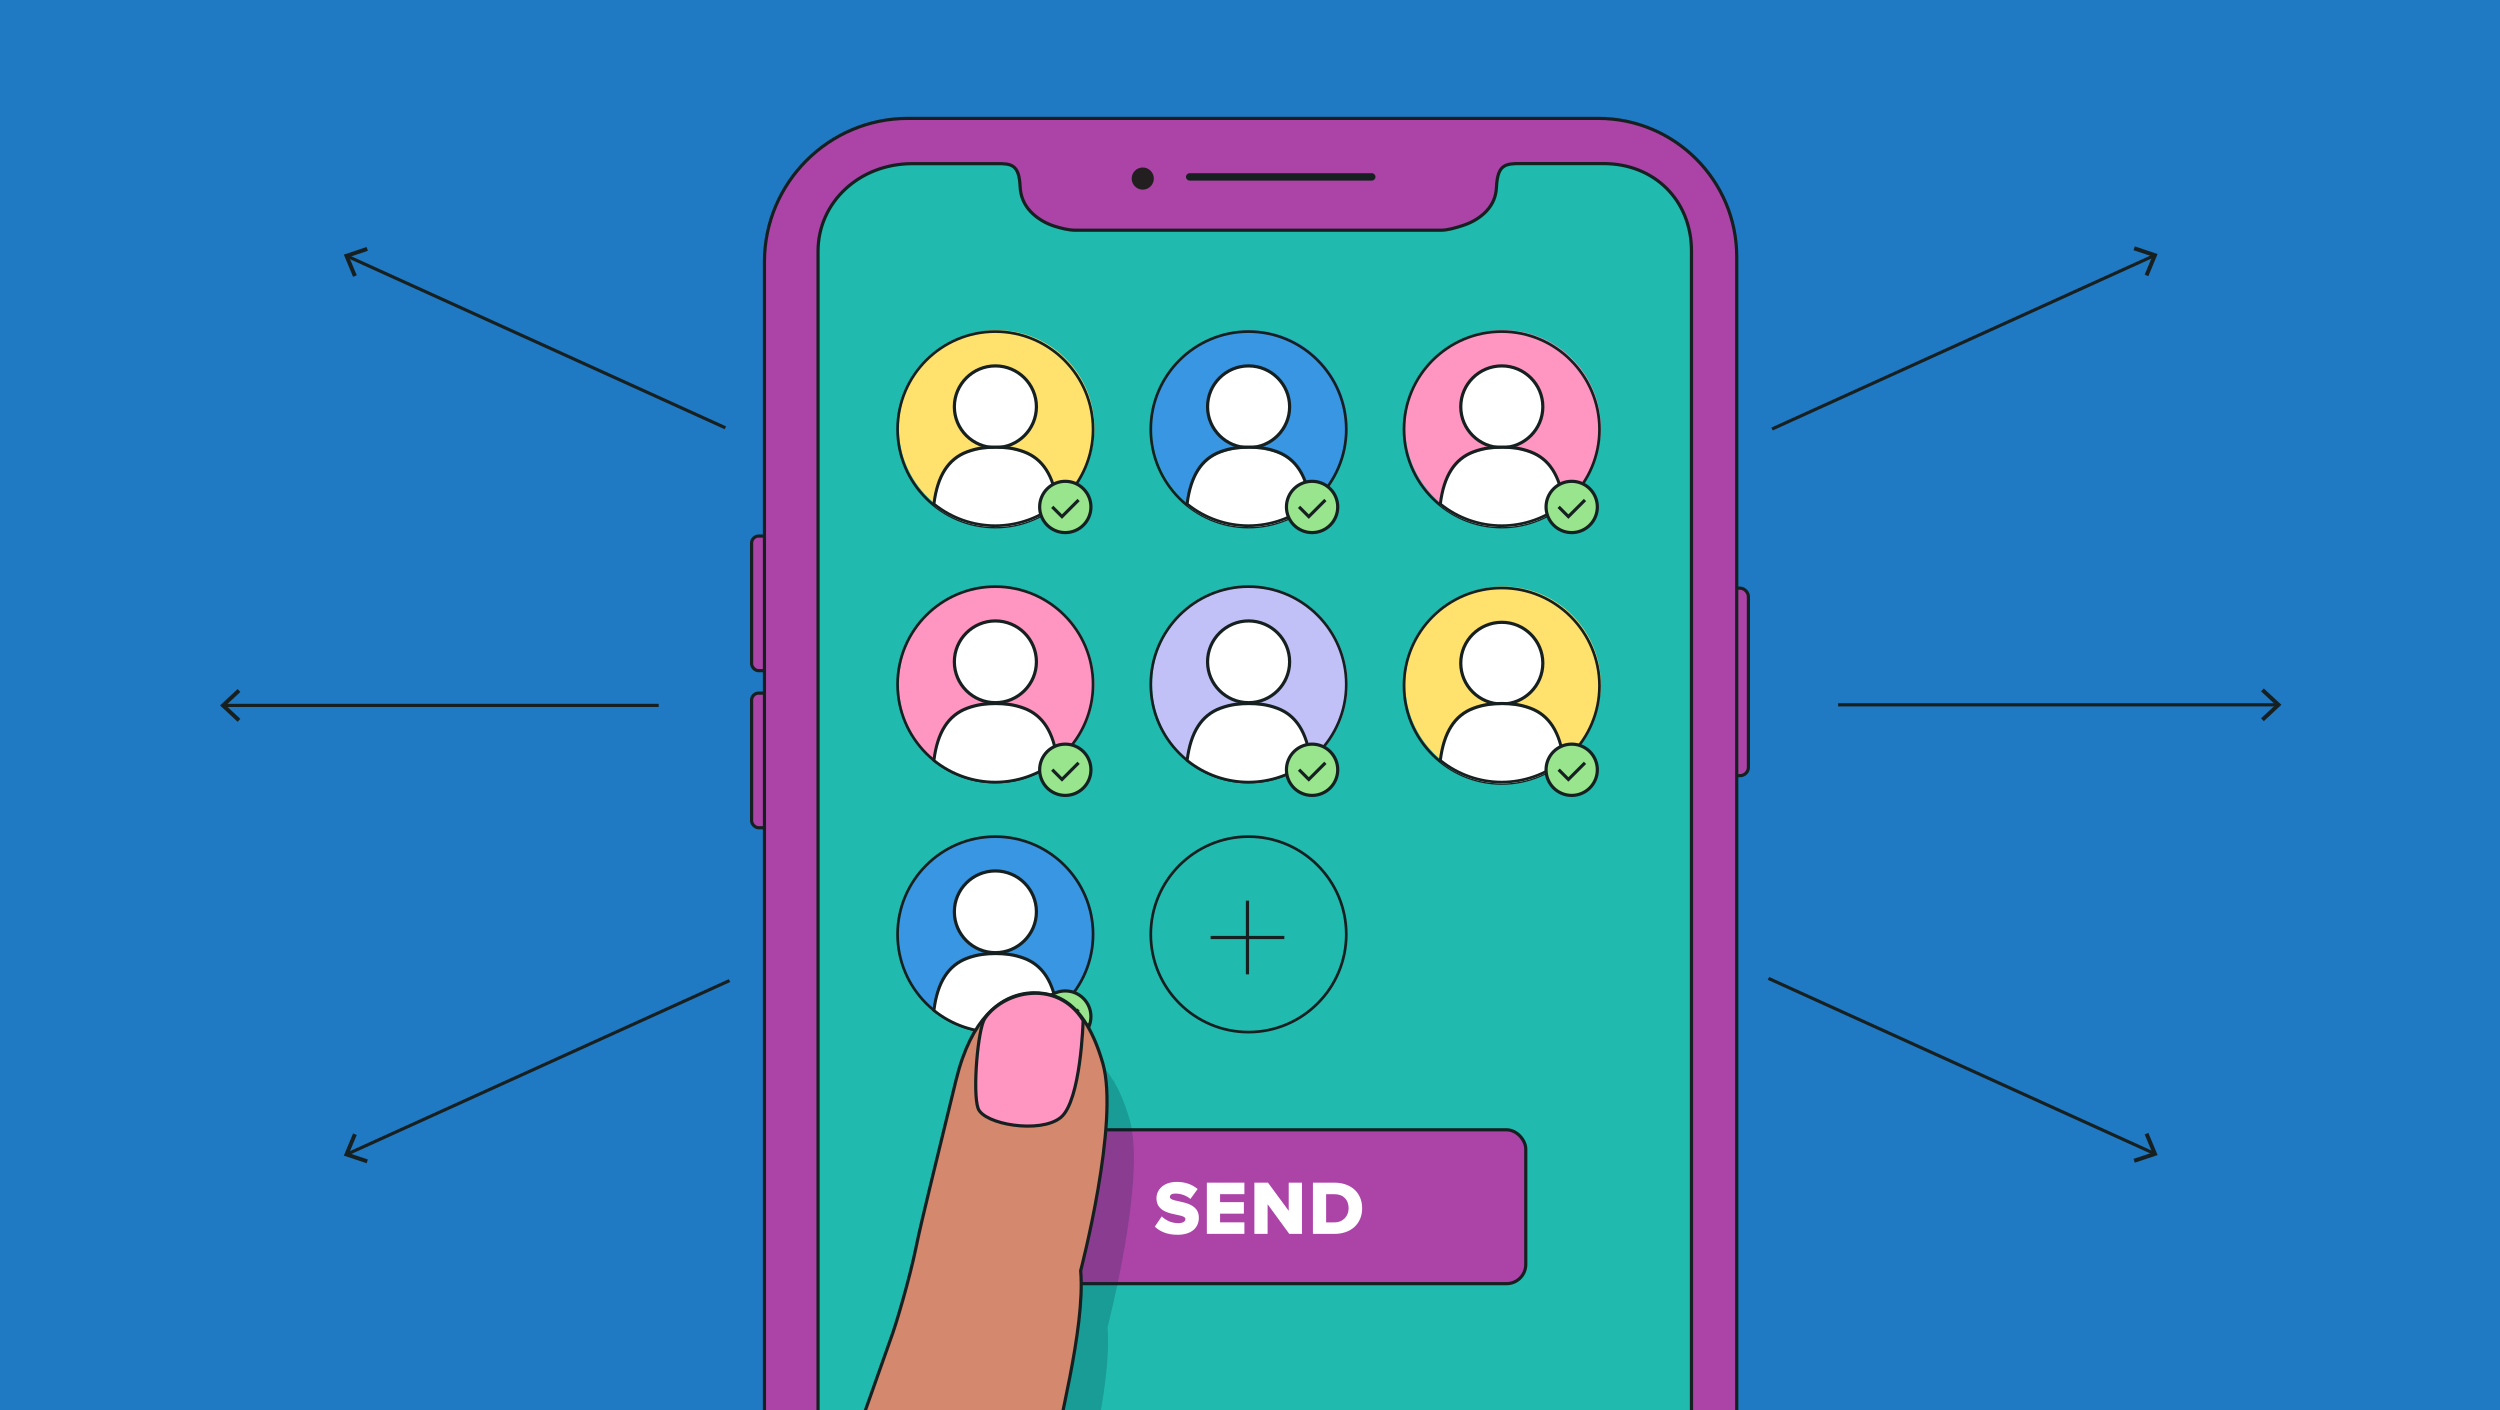 <svg xmlns="http://www.w3.org/2000/svg" xmlns:xlink="http://www.w3.org/1999/xlink" viewBox="0 0 780 440"><rect x="0" y="0" width="780" height="440" fill="#333333" stroke="none"/><clipPath id="a"><path d="m0 0h780v440h-780z"></path></clipPath><g clip-path="url(#a)"><path d="m0 0h780v440h-780z" fill="#2079c3"></path><path d="m390.9 219.9h319.54" fill="none" stroke="#162020" stroke-miterlimit="10"></path><path d="m706.3 225.01-.85-.91 4.51-4.2-4.51-4.19.85-.92 5.5 5.11z" fill="#162020"></path><path d="m389.94 207.81 282-128" fill="none" stroke="#162020" stroke-miterlimit="10"></path><path d="m670.28 86.18-1.15-.48 2.37-5.69-5.84-1.95.4-1.19 7.11 2.39z" fill="#162020"></path><path d="m389.94 231.81 282 128" fill="none" stroke="#162020" stroke-miterlimit="10"></path><path d="m666.06 362.76-.4-1.19 5.84-1.95-2.37-5.69 1.15-.48 2.89 6.93z" fill="#162020"></path><path d="m389.54 220.09h-319.54" fill="none" stroke="#162020" stroke-miterlimit="10"></path><path d="m74.14 214.98.85.91-4.51 4.2 4.51 4.19-.85.92-5.5-5.11z" fill="#162020"></path><path d="m390.5 208-282-128" fill="none" stroke="#162020" stroke-miterlimit="10"></path><path d="m114.38 77.06.4 1.18-5.84 1.96 2.37 5.68-1.15.49-2.89-6.93z" fill="#162020"></path><path d="m390.5 232-282 128" fill="none" stroke="#162020" stroke-miterlimit="10"></path><path d="m110.16 353.63 1.15.48-2.37 5.69 5.84 1.96-.4 1.18-7.11-2.38z" fill="#162020"></path><circle cx="389.5" cy="218.5" fill="#2079c3" r="184"></circle><rect fill="#ac44a8" height="58.5" rx="2.59" stroke="#162020" stroke-miterlimit="10" width="9" x="536.5" y="183.5"></rect><rect fill="#ac44a8" height="42" rx="2.19" stroke="#162020" stroke-miterlimit="10" width="9" x="234.5" y="167.25"></rect><rect fill="#ac44a8" height="42" rx="2.19" stroke="#162020" stroke-miterlimit="10" width="9" x="234.5" y="216.25"></rect><path d="m274.39 42.42h223.61c17.09 0 30.94 13.85 30.94 30.94v535.55c0 17.09-13.85 30.94-30.94 30.94h-222.04c-17.05 0-30.89-13.8-30.94-30.85l-1.57-535.55c-.05-17.12 13.81-31.03 30.94-31.03z" fill="#816fea"></path><path d="m497.99 44.28c16.03 0 29.08 13.04 29.08 29.08v535.55c0 16.03-13.04 29.08-29.08 29.08h-222.04c-15.99 0-29.03-13.01-29.08-28.99l-1.57-535.55c-.02-7.78 2.99-15.1 8.49-20.62 5.5-5.51 12.81-8.55 20.59-8.55h223.61" fill="#20bbae"></path><path d="m238.5 611.47c0 24.76 20.14 44.91 44.91 44.91h215.28c23.81 0 43.17-19.37 43.17-43.17v-533.1c0-23.81-19.37-43.17-43.17-43.17h-215.42c-24.68 0-44.76 20.08-44.76 44.76v529.77zm261.78 27.31h-215.62c-15.68 0-29.43-13.7-29.43-29.31v-531.07c0-15.33 12.93-27.34 29.43-27.34h26.12c4.85-.06 7.17.23 7.5 7.18.14 2.98 1.18 5.49 3.18 7.67 1.95 2.1 4.64 3.76 7.56 4.67 1.86.58 4.3 1.25 6.6 1.25h113.94c2.14 0 4.51-.74 6.6-1.39 3.05-.95 5.66-2.52 7.58-4.54 2.01-2.16 3.02-4.55 3.16-7.5.34-7.08 2.73-7.41 7.8-7.36h25.6c15.9 0 27.45 11.5 27.45 27.34v531.07c0 16.44-12.06 29.31-27.45 29.31z" fill="#ac44a8" stroke="#162020" stroke-miterlimit="10"></path><circle cx="356.54" cy="55.71" fill="#231f20" r="3.46"></circle><path d="m371.18 54.03h56.81c.64 0 1.16.52 1.16 1.16s-.52 1.16-1.16 1.16h-56.81c-.64 0-1.16-.52-1.16-1.16s.52-1.16 1.16-1.16z" fill="#162020"></path><circle cx="310.96" cy="133.5" fill="#ffe16e" r="30.5"></circle><path d="m310.54 164.87c-17.05 0-30.92-13.87-30.92-30.92s13.87-30.92 30.92-30.92 30.92 13.87 30.92 30.92-13.87 30.92-30.92 30.92zm0-60.99c-16.58 0-30.07 13.49-30.07 30.07s13.49 30.07 30.07 30.07 30.07-13.49 30.07-30.07-13.49-30.07-30.07-30.07z" fill="#162020"></path><path d="m310.56 114.16c-7.06 0-12.8 5.72-12.8 12.75s5.74 12.75 12.8 12.75 12.8-5.72 12.8-12.75-5.74-12.75-12.8-12.75z" fill="#fff" stroke="#162020" stroke-miterlimit="10"></path><path d="m310.54 164.45c7.32 0 14.04-2.58 19.3-6.89-1.08-8.56-4.39-13.92-10.3-16.14-3.36-1.26-6.3-1.47-9.08-1.48v.07h.16s.84 0 .84 0v-.07c-3.46.02-6.4.22-9.76 1.48-5.94 2.23-9.25 7.63-10.32 16.25 5.24 4.23 11.9 6.77 19.16 6.77z" fill="#fff"></path><path d="m310.54 164.44c-7.06 0-13.96-2.44-19.45-6.88l-.2-.16.03-.26c1.1-8.92 4.57-14.36 10.61-16.63 3.46-1.3 6.44-1.5 8.91-1.51h.34c2.47.02 5.46.21 8.91 1.51 6.01 2.26 9.48 7.66 10.6 16.52l.03.25-.2.16c-5.51 4.51-12.47 6.99-19.59 6.99zm-18.66-7.36c5.29 4.2 11.9 6.51 18.66 6.51s13.5-2.35 18.81-6.62c-1.1-8.33-4.37-13.4-9.97-15.51-3.32-1.25-6.21-1.44-8.59-1.46h-.33c-2.38.02-5.27.21-8.59 1.46-5.63 2.12-8.9 7.23-9.99 15.62z" fill="#162020"></path><circle cx="389.96" cy="133.5" fill="#3896e3" r="30.5"></circle><path d="m389.54 164.87c-17.05 0-30.92-13.87-30.92-30.92s13.87-30.92 30.92-30.92 30.92 13.87 30.92 30.92-13.87 30.92-30.92 30.92zm0-60.99c-16.58 0-30.07 13.49-30.07 30.07s13.49 30.07 30.07 30.07 30.07-13.49 30.07-30.07-13.49-30.07-30.07-30.07z" fill="#162020"></path><path d="m389.56 114.16c-7.06 0-12.8 5.72-12.8 12.75s5.74 12.75 12.8 12.75 12.8-5.72 12.8-12.75-5.74-12.75-12.8-12.75z" fill="#fff" stroke="#162020" stroke-miterlimit="10"></path><path d="m389.54 164.45c7.32 0 14.04-2.58 19.3-6.89-1.08-8.56-4.39-13.92-10.3-16.14-3.36-1.26-6.3-1.47-9.08-1.48v.07h.16s.84 0 .84 0v-.07c-3.46.02-6.4.22-9.76 1.48-5.94 2.23-9.25 7.63-10.32 16.25 5.24 4.23 11.9 6.77 19.16 6.77z" fill="#fff"></path><path d="m389.54 164.44c-7.06 0-13.96-2.44-19.45-6.88l-.2-.16.03-.26c1.1-8.92 4.57-14.36 10.61-16.63 3.46-1.3 6.44-1.5 8.91-1.51h.34c2.47.02 5.46.21 8.91 1.51 6.01 2.26 9.48 7.66 10.6 16.52l.03.25-.2.16c-5.51 4.51-12.47 6.99-19.59 6.99zm-18.66-7.36c5.29 4.2 11.9 6.51 18.66 6.51s13.5-2.35 18.81-6.62c-1.1-8.33-4.37-13.4-9.97-15.51-3.32-1.25-6.21-1.44-8.59-1.46h-.33c-2.38.02-5.27.21-8.59 1.46-5.63 2.12-8.9 7.23-9.99 15.62z" fill="#162020"></path><circle cx="468.96" cy="133.5" fill="#ff95c1" r="30.5"></circle><path d="m468.54 164.87c-17.05 0-30.92-13.87-30.92-30.92s13.87-30.92 30.92-30.92 30.92 13.87 30.92 30.92-13.87 30.92-30.92 30.92zm0-60.99c-16.58 0-30.07 13.49-30.07 30.07s13.49 30.07 30.07 30.07 30.07-13.49 30.07-30.07-13.49-30.07-30.07-30.07z" fill="#162020"></path><path d="m468.56 114.16c-7.06 0-12.8 5.72-12.8 12.75s5.74 12.75 12.8 12.75 12.8-5.72 12.8-12.75-5.74-12.75-12.8-12.75z" fill="#fff" stroke="#162020" stroke-miterlimit="10"></path><path d="m468.54 164.45c7.32 0 14.04-2.58 19.3-6.89-1.08-8.56-4.39-13.92-10.3-16.14-3.36-1.26-6.3-1.47-9.08-1.48v.07h.16s.84 0 .84 0v-.07c-3.46.02-6.4.22-9.76 1.48-5.94 2.23-9.25 7.63-10.32 16.25 5.24 4.23 11.9 6.77 19.16 6.77z" fill="#fff"></path><path d="m468.54 164.44c-7.06 0-13.96-2.44-19.45-6.88l-.2-.16.03-.26c1.1-8.92 4.57-14.36 10.61-16.63 3.46-1.3 6.44-1.5 8.91-1.51h.34c2.47.02 5.46.21 8.91 1.51 6.01 2.26 9.48 7.66 10.6 16.52l.03.25-.2.16c-5.51 4.51-12.47 6.99-19.59 6.99zm-18.66-7.36c5.29 4.2 11.9 6.51 18.66 6.51s13.5-2.35 18.81-6.62c-1.1-8.33-4.37-13.4-9.97-15.51-3.32-1.25-6.21-1.44-8.59-1.46h-.33c-2.38.02-5.27.21-8.59 1.46-5.63 2.12-8.9 7.23-9.99 15.62z" fill="#162020"></path><circle cx="310.96" cy="213.5" fill="#ff95c1" r="30.5"></circle><path d="m310.54 244.44c-17.05 0-30.92-13.87-30.92-30.92s13.87-30.92 30.92-30.92 30.92 13.87 30.92 30.92-13.87 30.92-30.92 30.92zm0-60.99c-16.58 0-30.07 13.49-30.07 30.07s13.49 30.07 30.07 30.07 30.07-13.49 30.07-30.07-13.49-30.07-30.07-30.07z" fill="#162020"></path><path d="m310.56 193.73c-7.06 0-12.8 5.72-12.8 12.75s5.74 12.75 12.8 12.75 12.8-5.72 12.8-12.75-5.74-12.75-12.8-12.75z" fill="#fff" stroke="#162020" stroke-miterlimit="10"></path><path d="m310.54 244.01c7.32 0 14.04-2.58 19.3-6.89-1.08-8.56-4.39-13.92-10.3-16.14-3.36-1.26-6.3-1.47-9.08-1.48v.5h.16s.84 0 .84 0v-.5c-3.46.02-6.4.22-9.76 1.48-5.94 2.23-9.25 7.63-10.32 16.25 5.24 4.23 11.9 6.77 19.16 6.77z" fill="#fff"></path><path d="m310.54 244.44c-7.06 0-13.96-2.44-19.45-6.88l-.2-.16.03-.26c1.1-8.92 4.57-14.36 10.61-16.63 3.46-1.3 6.44-1.5 8.91-1.51h.34c2.47.02 5.46.21 8.91 1.51 6.01 2.26 9.48 7.66 10.6 16.52l.03.25-.2.16c-5.51 4.51-12.47 6.99-19.59 6.99zm-18.66-7.36c5.29 4.2 11.9 6.51 18.66 6.51s13.5-2.35 18.81-6.62c-1.1-8.33-4.37-13.4-9.97-15.51-3.32-1.25-6.21-1.44-8.59-1.46h-.33c-2.38.02-5.27.21-8.59 1.46-5.63 2.12-8.9 7.23-9.99 15.62z" fill="#162020"></path><circle cx="389.96" cy="213.5" fill="#c1c1f7" r="30.5"></circle><path d="m389.54 244.44c-17.05 0-30.92-13.87-30.92-30.92s13.87-30.92 30.92-30.92 30.92 13.87 30.92 30.92-13.87 30.92-30.92 30.92zm0-60.99c-16.58 0-30.07 13.49-30.07 30.07s13.49 30.07 30.07 30.07 30.07-13.49 30.07-30.07-13.49-30.07-30.07-30.07z" fill="#162020"></path><path d="m389.56 193.73c-7.06 0-12.8 5.72-12.8 12.75s5.74 12.75 12.8 12.75 12.8-5.72 12.8-12.75-5.74-12.75-12.8-12.75z" fill="#fff" stroke="#162020" stroke-miterlimit="10"></path><path d="m389.54 244.01c7.32 0 14.04-2.58 19.3-6.89-1.08-8.56-4.39-13.92-10.3-16.14-3.36-1.26-6.3-1.47-9.08-1.48v.5h.16s.84 0 .84 0v-.5c-3.46.02-6.4.22-9.76 1.48-5.94 2.23-9.25 7.63-10.32 16.25 5.24 4.23 11.9 6.77 19.16 6.77z" fill="#fff"></path><path d="m389.54 244.44c-7.06 0-13.96-2.44-19.45-6.88l-.2-.16.03-.26c1.1-8.92 4.57-14.36 10.61-16.63 3.46-1.3 6.44-1.5 8.91-1.51h.34c2.47.02 5.46.21 8.91 1.51 6.01 2.26 9.48 7.66 10.6 16.52l.03.25-.2.16c-5.51 4.51-12.47 6.99-19.59 6.99zm-18.66-7.36c5.29 4.2 11.9 6.51 18.66 6.51s13.5-2.35 18.81-6.62c-1.1-8.33-4.37-13.4-9.97-15.51-3.32-1.25-6.21-1.44-8.59-1.46h-.33c-2.38.02-5.27.21-8.59 1.46-5.63 2.12-8.9 7.23-9.99 15.62z" fill="#162020"></path><circle cx="468.96" cy="213.5" fill="#ffe16e" r="30.5"></circle><path d="m468.54 244.87c-17.05 0-30.92-13.87-30.92-30.92s13.87-30.92 30.92-30.92 30.92 13.87 30.92 30.92-13.87 30.92-30.92 30.92zm0-60.99c-16.58 0-30.07 13.49-30.07 30.07s13.49 30.07 30.07 30.07 30.07-13.49 30.07-30.07-13.49-30.07-30.07-30.07z" fill="#162020"></path><path d="m468.56 194.16c-7.06 0-12.8 5.72-12.8 12.75s5.74 12.75 12.8 12.75 12.8-5.72 12.8-12.75-5.74-12.75-12.8-12.75z" fill="#fff" stroke="#162020" stroke-miterlimit="10"></path><path d="m468.54 244.45c7.32 0 14.04-2.58 19.3-6.89-1.08-8.56-4.39-13.92-10.3-16.14-3.36-1.26-6.3-1.47-9.08-1.48v.07h.16s.84 0 .84 0v-.07c-3.46.02-6.4.22-9.76 1.48-5.94 2.23-9.25 7.63-10.32 16.25 5.24 4.23 11.9 6.77 19.16 6.77z" fill="#fff"></path><path d="m468.54 244.44c-7.06 0-13.96-2.44-19.45-6.88l-.2-.16.03-.26c1.1-8.92 4.57-14.36 10.61-16.63 3.46-1.3 6.44-1.5 8.91-1.51h.34c2.47.02 5.46.21 8.91 1.51 6.01 2.26 9.48 7.66 10.6 16.52l.03.25-.2.16c-5.51 4.51-12.47 6.99-19.59 6.99zm-18.66-7.36c5.29 4.2 11.9 6.51 18.66 6.51s13.5-2.35 18.81-6.62c-1.1-8.33-4.37-13.4-9.97-15.51-3.32-1.25-6.21-1.44-8.59-1.46h-.33c-2.38.02-5.27.21-8.59 1.46-5.63 2.12-8.9 7.23-9.99 15.62z" fill="#162020"></path><circle cx="310.96" cy="291.5" fill="#3896e3" r="30.5"></circle><path d="m310.54 322.44c-17.05 0-30.92-13.87-30.92-30.92s13.87-30.92 30.92-30.92 30.92 13.87 30.92 30.92-13.87 30.92-30.92 30.92zm0-60.99c-16.58 0-30.07 13.49-30.07 30.07s13.49 30.07 30.07 30.07 30.07-13.49 30.07-30.07-13.49-30.07-30.07-30.07z" fill="#162020"></path><path d="m310.56 271.73c-7.06 0-12.8 5.72-12.8 12.75s5.74 12.75 12.8 12.75 12.8-5.72 12.8-12.75-5.74-12.75-12.8-12.75z" fill="#fff" stroke="#162020" stroke-miterlimit="10"></path><path d="m310.54 322.01c7.32 0 14.04-2.58 19.3-6.89-1.08-8.56-4.39-13.92-10.3-16.14-3.36-1.26-6.3-1.47-9.08-1.48v.5h.16s.84 0 .84 0v-.5c-3.46.02-6.4.22-9.76 1.48-5.94 2.23-9.25 7.63-10.32 16.25 5.24 4.23 11.9 6.77 19.16 6.77z" fill="#fff"></path><path d="m310.54 322.44c-7.06 0-13.96-2.44-19.45-6.88l-.2-.16.03-.26c1.1-8.92 4.57-14.36 10.61-16.63 3.46-1.3 6.44-1.5 8.91-1.51h.34c2.47.02 5.46.21 8.91 1.51 6.01 2.26 9.48 7.66 10.6 16.52l.03.25-.2.16c-5.51 4.51-12.47 6.99-19.59 6.99zm-18.66-7.36c5.29 4.2 11.9 6.51 18.66 6.51s13.5-2.35 18.81-6.62c-1.1-8.33-4.37-13.4-9.97-15.51-3.32-1.25-6.21-1.44-8.59-1.46h-.33c-2.38.02-5.27.21-8.59 1.46-5.63 2.12-8.9 7.23-9.99 15.62z" fill="#162020"></path><circle cx="389.96" cy="291.5" fill="none" r="30.5"></circle><path d="m389.54 322.44c-17.05 0-30.92-13.87-30.92-30.92s13.87-30.92 30.92-30.92 30.92 13.87 30.92 30.92-13.87 30.92-30.92 30.92zm0-60.99c-16.58 0-30.07 13.49-30.07 30.07s13.49 30.07 30.07 30.07 30.07-13.49 30.07-30.07-13.49-30.07-30.07-30.07z" fill="#162020"></path><path d="m389.21 281v23" fill="none" stroke="#162020" stroke-miterlimit="10"></path><path d="m400.71 292.5h-23" fill="none" stroke="#162020" stroke-miterlimit="10"></path><rect fill="#ac44a8" height="48" rx="6" stroke="#162020" stroke-miterlimit="10" width="173" x="303.04" y="352.5"></rect><path d="m360.29 382.72 2.18-3.21c1.15 1.15 2.92 2.11 5.13 2.11 1.39 0 2.25-.48 2.25-1.27 0-2.11-9.03-.36-9.03-6.52 0-2.68 2.25-5.08 6.35-5.08 2.56 0 4.79.77 6.49 2.23l-2.25 3.09c-1.34-1.13-3.09-1.68-4.67-1.68-1.2 0-1.73.41-1.73 1.1 0 1.96 9.03.48 9.03 6.42 0 3.21-2.37 5.34-6.66 5.34-3.23 0-5.49-1.03-7.09-2.54z" fill="#fff"></path><path d="m376.54 384.97v-15.98h11.71v3.59h-7.59v2.49h7.43v3.59h-7.43v2.71h7.59v3.59h-11.71z" fill="#fff"></path><path d="m402.25 384.97-6.76-9.25v9.25h-4.12v-15.98h4.24l6.47 8.79v-8.79h4.14v15.98h-3.98z" fill="#fff"></path><path d="m409.63 384.97v-15.98h6.71c5.03 0 8.65 3.02 8.65 7.98s-3.62 8-8.62 8h-6.73zm11.14-8c0-2.47-1.49-4.38-4.41-4.38h-2.61v8.79h2.59c2.8 0 4.43-2.04 4.43-4.41z" fill="#fff"></path><g stroke="#162020" stroke-miterlimit="10"><path d="m340.37 158.17c0 4.42-3.58 8-8 8s-8-3.58-8-8 3.58-8 8-8 8 3.58 8 8zm-8.93 4.24" fill="#98e58e"></path><path d="m328.3 158.14 3.04 3.04 5.18-5.18" fill="none"></path><path d="m417.37 158.17c0 4.42-3.58 8-8 8s-8-3.58-8-8 3.58-8 8-8 8 3.58 8 8zm-8.93 4.24" fill="#98e58e"></path><path d="m405.3 158.14 3.04 3.04 5.18-5.18" fill="none"></path><path d="m498.37 158.17c0 4.42-3.58 8-8 8s-8-3.58-8-8 3.58-8 8-8 8 3.58 8 8zm-8.93 4.24" fill="#98e58e"></path><path d="m486.3 158.14 3.04 3.04 5.18-5.18" fill="none"></path><path d="m340.37 240.17c0 4.42-3.58 8-8 8s-8-3.58-8-8 3.58-8 8-8 8 3.58 8 8zm-8.93 4.24" fill="#98e58e"></path><path d="m328.3 240.14 3.04 3.04 5.18-5.18" fill="none"></path><path d="m340.37 317.17c0 4.42-3.58 8-8 8s-8-3.58-8-8 3.58-8 8-8 8 3.58 8 8zm-8.93 4.24" fill="#98e58e"></path><path d="m328.3 317.14 3.04 3.04 5.18-5.18" fill="none"></path><path d="m417.37 240.17c0 4.42-3.58 8-8 8s-8-3.58-8-8 3.58-8 8-8 8 3.58 8 8zm-8.93 4.24" fill="#98e58e"></path><path d="m405.3 240.14 3.04 3.04 5.18-5.18" fill="none"></path><path d="m498.37 240.17c0 4.42-3.58 8-8 8s-8-3.58-8-8 3.58-8 8-8 8 3.58 8 8zm-8.93 4.24" fill="#98e58e"></path><path d="m486.3 240.14 3.04 3.04 5.18-5.18" fill="none"></path></g><path d="m275.93 464.43s-17.57-2.49-31.48-2.07-19.49 8.43-24.64 24.98c-1.56 5.01-3.87 13.47-6.3 22.45l-.06-.13s-7.69-.72-21.09 3.38c-14.07 4.31-22.58 18.48-27.72 35.03-1.67 5.37-4.4 13.37-7.82 22.14l-.63-.32s-7.69-.72-21.09 3.39c-14.07 4.31-22.58 18.48-27.72 35.03-2.47 7.94-5.85 19.66-8.67 33.27-3.16 15.23-2.77 30.99 1.03 45.97 8.22 32.35 23.04 95.56 20.89 123.03-1.59 20.41-8.28 34.81-12.4 42.15s-167.19 389.02-172.88 396.65l154.73 47.77c.91-3.34 159.78-376.43 180.64-409.05 20.86-32.61 57.8-91.99 69.75-109.69 8.4-12.44 26.48-50.44 30.96-61.08 6.78-16.1 30.5-67.41 28.37-85.94s-11.83-34.54-12.64-49.13c-.81-14.58-5.91-47.09-16.34-43.95s-28.26 11.45-27.74 53.48c.51 42.03 3.45 35.65.51 42.03s-9.12 16.98-12.63 23.49l-1.36-.68c-.75-2.38-1.56-4.68-2.45-6.83-3.83-9.22-5.32-21.78-5.82-32.56-.51-11.05-3.08-27.31-1.46-38.25l4.24-37.69c.9-8.03 2.25-15.99 4.04-23.87 3.18-13.96 8.15-36.45 8.78-43.14.94-9.93 10.17-41.99 8.63-60.23 0 0 12.16-46.42 6.91-64.69-1.43-4.98-3.08-8.78-4.82-11.74.04-.18.06-.28.06-.28l-.24-.02c-4.58-7.6-9.78-9.22-13.5-9.77-3.31-.49-10.78-.71-17.51 6.53-3.8 4.09-7.37 10.55-9.83 20.7-6.81 28.14-10.58 42.95-12.48 52.21s-6.19 23.99-7.92 28.5" fill="#002138" opacity=".2"></path><path d="m99.89 835.13c4.13-7.34 10.81-21.74 12.4-42.15 2.15-27.46-12.68-90.68-20.89-123.03-3.81-14.98-4.2-30.74-1.03-45.97 2.83-13.61 6.2-25.33 8.67-33.27 5.15-16.55 13.66-30.72 27.72-35.03 13.4-4.11 21.09-3.38 21.09-3.38l.63.32c3.43-8.76 6.16-16.77 7.82-22.14 5.15-16.55 13.66-30.72 27.72-35.03 13.4-4.11 21.15-3.26 21.15-3.26 2.42-8.98 4.74-17.44 6.3-22.45 5.15-16.55 10.72-24.56 24.64-24.98 13.91-.42 31.48 2.07 31.48 2.07l10.25-28.93c1.73-4.51 6.02-19.25 7.92-28.5 1.9-9.26 5.67-24.07 12.48-52.21 2.46-10.15 6.03-16.61 9.83-20.7 6.73-7.24 14.2-7.01 17.51-6.53 3.72.55 8.92 2.17 13.5 9.77l.24.02s-.02.1-.06.28c1.74 2.95 3.38 6.75 4.82 11.74 5.25 18.26-6.91 64.69-6.91 64.69 1.54 18.24-7.69 50.3-8.63 60.23-.63 6.69-5.6 29.18-8.78 43.14-1.79 7.88-3.14 15.84-4.04 23.87l-4.24 37.69c-1.62 10.94.95 27.2 1.46 38.25.5 10.78 1.99 23.34 5.82 32.56.89 2.15 1.71 4.45 2.45 6.83l1.36.68c3.51-6.51 9.7-17.11 12.63-23.49 2.94-6.38 0 0-.51-42.03s17.31-50.34 27.74-53.48 15.53 29.37 16.34 43.95 10.51 30.59 12.64 49.13c2.13 18.53-21.58 69.84-28.37 85.94-4.48 10.64-22.56 48.64-30.96 61.08-11.95 17.7-48.89 77.08-69.75 109.69s-179.73 405.71-180.64 409.05l-154.73-47.77c5.69-7.64 168.75-389.31 172.88-396.65z" fill="#d4886e" stroke="#162020" stroke-miterlimit="10"></path><path d="m337.94 318.38s-.67 25.23-7.05 30.32c-6.37 5.09-23.99 2.13-25.74-2.93s-.05-24.93 2.13-28.04c6.21-8.85 22.67-12.18 30.66.65z" fill="#ff95c1" stroke="#162020" stroke-miterlimit="10"></path></g></svg>